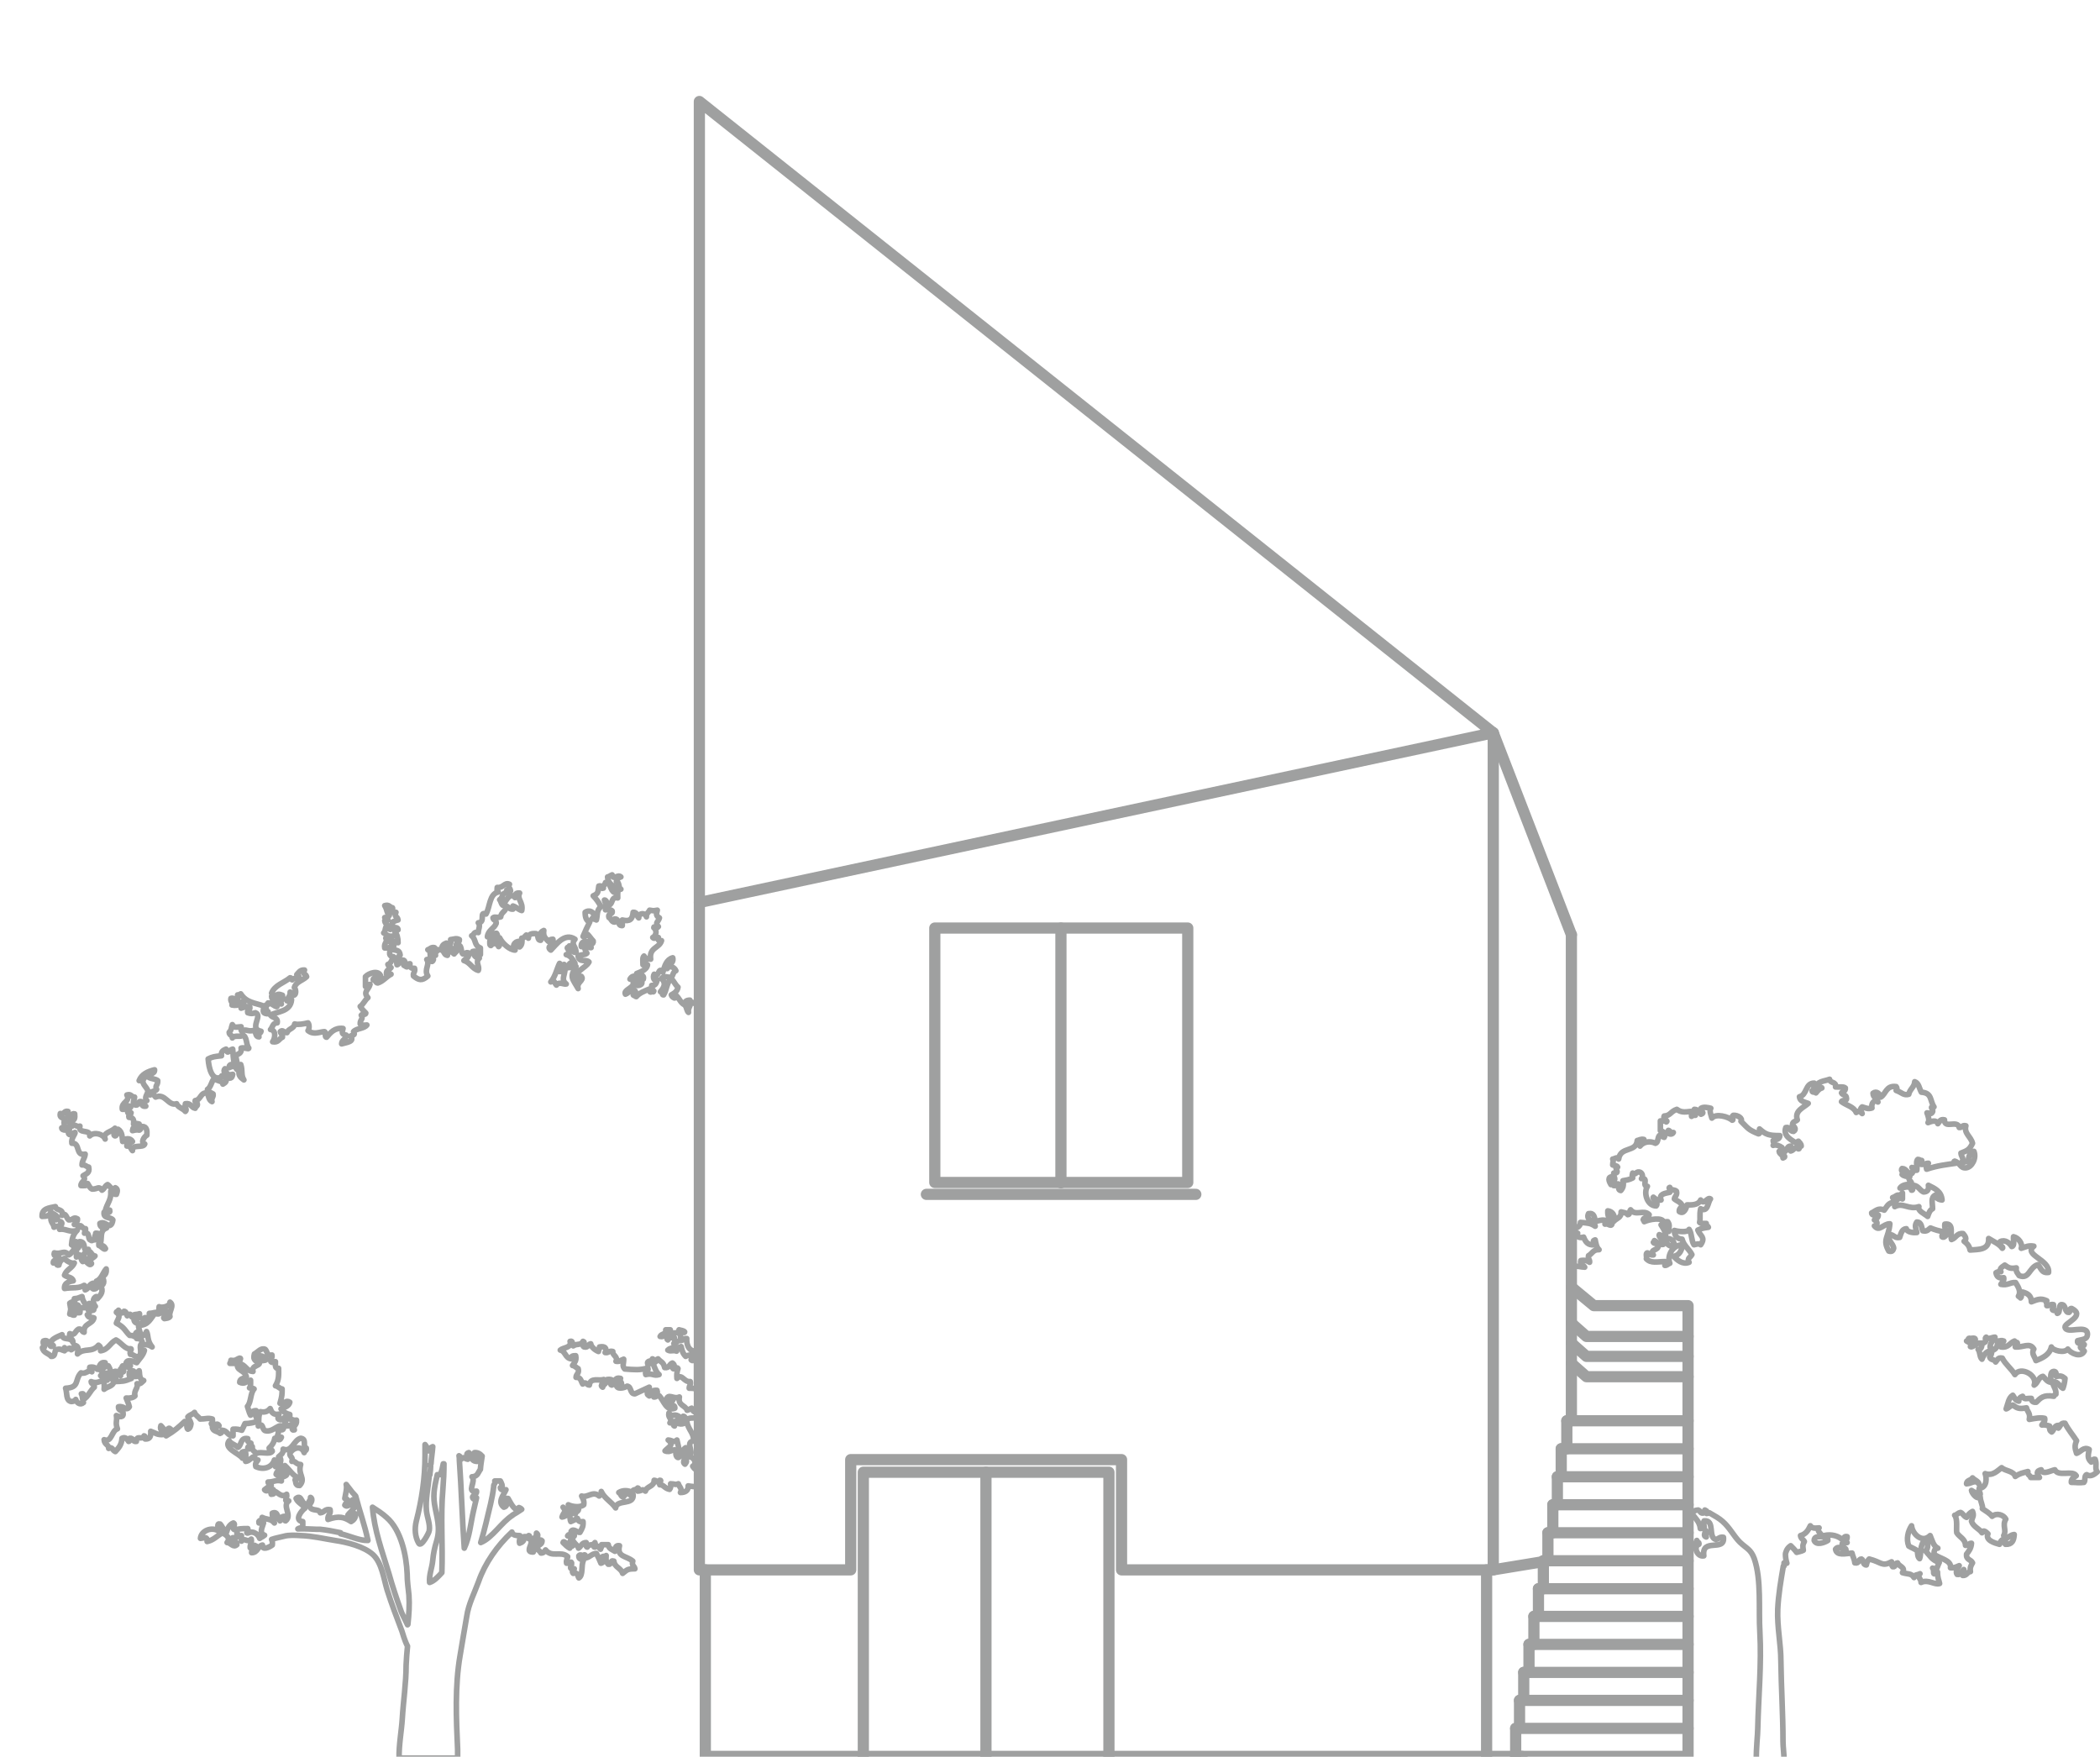 <svg viewBox="0 0 60 50.2" xmlns="http://www.w3.org/2000/svg">
  <defs></defs>
  <g transform="matrix(1.001, 0, 0, 1, -436.334, -1060.15)">
    <polygon class="cls-10" points="455.86 1105.01 455.86 1063.05 478.52 1081.09 478.52 1105.01 467.91 1105.01 467.91 1101.86 460.18 1101.86 460.18 1105.01 455.86 1105.01" style="fill: none; stroke: rgb(159, 160, 160); stroke-linecap: round; stroke-linejoin: round; stroke-width: 0.32px;"></polygon>
    <line class="cls-10" x1="478.52" y1="1081.09" x2="455.86" y2="1085.94" style="fill: none; stroke: rgb(159, 160, 160); stroke-linecap: round; stroke-linejoin: round; stroke-width: 0.32px;"></line>
    <rect class="cls-10" x="462.58" y="1086.67" width="7.22" height="7.27" style="fill: none; stroke: rgb(159, 160, 160); stroke-linecap: round; stroke-linejoin: round; stroke-width: 0.32px;"></rect>
    <line class="cls-10" x1="466.18" y1="1093.95" x2="466.18" y2="1086.67" style="fill: none; stroke: rgb(159, 160, 160); stroke-linecap: round; stroke-linejoin: round; stroke-width: 0.32px;"></line>
    <rect class="cls-10" x="460.54" y="1102.22" width="7.01" height="8.12" style="fill: none; stroke: rgb(159, 160, 160); stroke-linecap: round; stroke-linejoin: round; stroke-width: 0.32px;"></rect>
    <line class="cls-10" x1="464.04" y1="1110.34" x2="464.04" y2="1102.22" style="fill: none; stroke: rgb(159, 160, 160); stroke-linecap: round; stroke-linejoin: round; stroke-width: 0.32px;"></line>
    <polyline class="cls-10" points="478.33 1105.01 478.33 1110.34 467.55 1110.34" style="fill: none; stroke: rgb(159, 160, 160); stroke-linecap: round; stroke-linejoin: round; stroke-width: 0.32px;"></polyline>
    <polyline class="cls-10" points="456.03 1105.01 456.03 1110.34 460.54 1110.34" style="fill: none; stroke: rgb(159, 160, 160); stroke-linecap: round; stroke-linejoin: round; stroke-width: 0.32px;"></polyline>
    <line class="cls-10" x1="462.34" y1="1094.28" x2="470.03" y2="1094.28" style="fill: none; stroke: rgb(159, 160, 160); stroke-linecap: round; stroke-linejoin: round; stroke-width: 0.32px;"></line>
    <line class="cls-10" x1="478.52" y1="1105.01" x2="479.92" y2="1104.78" style="fill: none; stroke: rgb(159, 160, 160); stroke-linecap: round; stroke-linejoin: round; stroke-width: 0.32px;"></line>
    <line class="cls-10" x1="478.52" y1="1081.09" x2="480.75" y2="1086.86" style="fill: none; stroke: rgb(159, 160, 160); stroke-linecap: round; stroke-linejoin: round; stroke-width: 0.32px;"></line>
    <line class="cls-10" x1="480.75" y1="1100.75" x2="480.75" y2="1086.86" style="fill: none; stroke: rgb(159, 160, 160); stroke-linecap: round; stroke-linejoin: round; stroke-width: 0.32px;"></line>
    <polyline class="cls-10" points="484.08 1100.75 484.08 1097.46 481.39 1097.46 480.75 1096.93" style="fill: none; stroke: rgb(159, 160, 160); stroke-linecap: round; stroke-linejoin: round; stroke-width: 0.32px;"></polyline>
    <polyline class="cls-10" points="484.08 1098.34 481.18 1098.34 480.75 1097.96" style="fill: none; stroke: rgb(159, 160, 160); stroke-linecap: round; stroke-linejoin: round; stroke-width: 0.32px;"></polyline>
    <polyline class="cls-10" points="484.08 1098.91 481.18 1098.91 480.75 1098.53" style="fill: none; stroke: rgb(159, 160, 160); stroke-linecap: round; stroke-linejoin: round; stroke-width: 0.32px;"></polyline>
    <polyline class="cls-10" points="484.08 1099.49 481.18 1099.49 480.75 1099.11" style="fill: none; stroke: rgb(159, 160, 160); stroke-linecap: round; stroke-linejoin: round; stroke-width: 0.32px;"></polyline>
    <polyline class="cls-10" points="479.16 1110.34 484.08 1110.34 484.08 1100.75 480.62 1100.75" style="fill: none; stroke: rgb(159, 160, 160); stroke-linecap: round; stroke-linejoin: round; stroke-width: 0.32px;"></polyline>
    <line class="cls-10" x1="480.46" y1="1101.55" x2="484.08" y2="1101.55" style="fill: none; stroke: rgb(159, 160, 160); stroke-linecap: round; stroke-linejoin: round; stroke-width: 0.32px;"></line>
    <line class="cls-10" x1="480.35" y1="1102.35" x2="484.08" y2="1102.35" style="fill: none; stroke: rgb(159, 160, 160); stroke-linecap: round; stroke-linejoin: round; stroke-width: 0.32px;"></line>
    <line class="cls-10" x1="480.22" y1="1103.15" x2="484.08" y2="1103.15" style="fill: none; stroke: rgb(159, 160, 160); stroke-linecap: round; stroke-linejoin: round; stroke-width: 0.32px;"></line>
    <line class="cls-10" x1="480.08" y1="1103.95" x2="484.08" y2="1103.95" style="fill: none; stroke: rgb(159, 160, 160); stroke-linecap: round; stroke-linejoin: round; stroke-width: 0.32px;"></line>
    <line class="cls-10" x1="479.95" y1="1104.75" x2="484.08" y2="1104.75" style="fill: none; stroke: rgb(159, 160, 160); stroke-linecap: round; stroke-linejoin: round; stroke-width: 0.32px;"></line>
    <line class="cls-10" x1="479.81" y1="1105.55" x2="484.08" y2="1105.55" style="fill: none; stroke: rgb(159, 160, 160); stroke-linecap: round; stroke-linejoin: round; stroke-width: 0.32px;"></line>
    <line class="cls-10" x1="479.68" y1="1106.34" x2="484.08" y2="1106.34" style="fill: none; stroke: rgb(159, 160, 160); stroke-linecap: round; stroke-linejoin: round; stroke-width: 0.32px;"></line>
    <line class="cls-10" x1="479.54" y1="1107.14" x2="484.08" y2="1107.14" style="fill: none; stroke: rgb(159, 160, 160); stroke-linecap: round; stroke-linejoin: round; stroke-width: 0.32px;"></line>
    <line class="cls-10" x1="479.39" y1="1107.94" x2="484.08" y2="1107.94" style="fill: none; stroke: rgb(159, 160, 160); stroke-linecap: round; stroke-linejoin: round; stroke-width: 0.32px;"></line>
    <line class="cls-10" x1="479.27" y1="1108.74" x2="484.08" y2="1108.74" style="fill: none; stroke: rgb(159, 160, 160); stroke-linecap: round; stroke-linejoin: round; stroke-width: 0.32px;"></line>
    <line class="cls-10" x1="479.16" y1="1109.54" x2="484.08" y2="1109.54" style="fill: none; stroke: rgb(159, 160, 160); stroke-linecap: round; stroke-linejoin: round; stroke-width: 0.32px;"></line>
    <line class="cls-10" x1="478.33" y1="1110.34" x2="479.34" y2="1110.34" style="fill: none; stroke: rgb(159, 160, 160); stroke-linecap: round; stroke-linejoin: round; stroke-width: 0.32px;"></line>
    <polyline class="cls-10" points="480.62 1100.75 480.62 1101.55 480.46 1101.55 480.46 1102.35 480.35 1102.35 480.35 1103.15 480.22 1103.15 480.22 1103.95 480.08 1103.95 480.08 1104.75 479.95 1104.75 479.95 1105.55 479.81 1105.55 479.81 1106.34 479.68 1106.34 479.68 1107.14 479.54 1107.14 479.54 1107.94 479.39 1107.94 479.39 1108.74 479.27 1108.74 479.27 1109.54 479.16 1109.54 479.16 1110.34" style="fill: none; stroke: rgb(159, 160, 160); stroke-linecap: round; stroke-linejoin: round; stroke-width: 0.32px;"></polyline>
    <path class="cls-19" d="m455.86,1088.72s-.11.02-.09.11c-.08.01-.07-.06-.16-.03,0,.11-.08.15-.06.28-.05-.04-.05-.14-.09-.19.02-.07.16-.02.13-.16-.1,0-.15.04-.16.13-.1-.05-.14-.17-.22-.25-.03,0-.02.06-.06.06-.05-.02-.08-.05-.09-.09.09-.05.17-.1.19-.22-.07-.06-.1-.14-.19-.25-.13.1-.13.33-.22.47-.08.01.02-.14-.09-.09.1-.12.17-.24.03-.38.08-.09.15-.03.28-.03.05-.06.05-.16.13-.19-.04-.1-.18-.17-.25-.06-.06-.09.21-.12.16-.31-.18.05-.23.23-.28.41-.14-.18-.1.17-.25.06-.05.08,0,.23.09.16-.03.08-.04.17-.16.16,0,.08.02.13.06.16-.02.07-.05-.04-.09.03-.04,0-.03-.06-.03-.09-.14.06-.29.11-.38.22-.03,0-.03-.03-.06-.03-.09-.03.07-.05.03-.13-.14-.08-.18.06-.28.09-.06-.11.19-.17.22-.28.06.05.26.05.25-.06-.13,0-.15.05-.25,0,0-.07.11-.01.16-.03,0-.09-.18-.13-.25-.06.11-.18.21-.01.38,0,.04-.16-.15-.09-.19-.16.06-.03.29-.09.31-.25-.05-.04-.08-.04-.13,0,0-.09-.02-.21.03-.25.07.1.07.07.19.09-.05-.34.25-.31.31-.53-.08.02-.11-.01-.09-.09-.1-.02-.1.06-.16,0,.1-.05.13-.2.03-.28,0-.07.08.05.13-.03-.11-.12,0-.13.03-.25-.09-.06-.1-.09-.06-.22-.13.02-.09.02-.22,0-.03.07-.1.09-.09.19-.03-.12-.22-.13-.22.03-.06-.05-.04-.17-.16-.16-.02.21-.1.27-.31.22v.16c-.15.01-.07-.2-.22-.19v.09c-.09,0-.09-.1-.16-.13-.04-.14.12-.07.09-.19-.04-.04-.11-.04-.19-.03.04-.1.03-.11-.03-.28.09,0,.04.15.16.13.08-.06.04-.23.22-.19,0-.12-.02-.25.09-.25-.08-.04-.03-.2-.13-.22.02-.07.06-.11.13-.13-.09-.09-.22.11-.25-.06-.05.02-.08.05-.13.06.01.14.09.22.19.28.02.1-.06.1,0,.16-.12-.06-.09-.27-.25-.28-.01.06-.07.08-.06.16-.1.04-.02-.1-.13-.06-.03.16,0,.21-.16.28.09.09.16.19.22.31-.13.11-.09.22-.13.38-.03-.02-.07-.03-.13-.03.15-.12-.03-.3-.19-.19,0,.14.03.24.13.28-.08.16-.11.22-.19.41.06,0,.1-.02.13-.06.06.06.1.13.16.19.02.1-.1.07-.06.19-.08.01-.07-.06-.16-.03.03-.04.08-.06.13-.09-.07-.09-.27-.08-.25.09.13,0,.08.08.16.19-.06.06-.2.03-.25.09.04.19.22.07.31.16-.11.2-.41.22-.38.57.11,0,.12-.09.16-.16.1.12-.15.16-.09.35-.17-.3-.25-.32-.06-.63-.14.05-.18,0-.31.06-.02.23-.12.31.03.44-.05.02-.21-.08-.28.03-.06-.06-.04-.16-.16-.09.13-.15.18-.4.25-.53.1.06-.05.14-.03.22.07.06.18-.05.16-.19.12.24.1-.16.31-.03-.06-.11-.12-.22-.25-.25.11-.03.09-.1.03-.19,0-.03.06-.02.06-.06.06.07.06.19.19.19,0-.19-.16-.22-.03-.38-.3-.2-.54.16-.69.31-.15-.11.1-.14.06-.31-.06,0-.1.02-.13.06-.07-.08-.16-.13-.13-.31-.13.05-.14.2-.09.28-.11,0-.05-.16-.13-.19-.13-.01-.22.01-.22.13-.03-.02-.05-.06-.06-.09-.04.03-.06.09-.13.09.02.12,0,.2-.06.25-.07,0,.04-.08,0-.16-.17,0-.22.16-.13.25-.14,0-.36-.18-.44-.35-.16.04.07.17-.03.25-.04-.1-.15-.12-.22-.03-.04,0-.03-.08-.03-.13.06.02.3-.07.19-.22-.09,0-.13.05-.13.16-.1.04-.02-.1-.13-.06.02-.19.19-.23.25-.38.02-.1-.08-.08-.09-.16.05-.05.11.01.22-.03.01-.14.16-.15.16-.31.07.03.09.1.19.09v-.09c.1.03.15.1.25.13.05-.24-.15-.33-.06-.5-.1-.01-.14.03-.13.13-.15-.18-.27.12-.35.22-.05-.04-.05-.12-.09-.16.12-.08.04-.21.22-.19-.03-.14-.04-.06.09-.06-.01-.11-.09-.08-.03-.19-.14-.07-.17.11-.35.09,0,.05-.02.12.03.13-.26.06-.23.42-.35.63-.21-.09,0,.24-.22.25.07.08,0,.18,0,.28-.14-.04-.11.07-.19.09.14.12.06.27.25.35v.19c-.08-.03-.08-.13-.22-.09.03.1.07.18.19.19-.13.12.02.23-.03.35-.18-.05-.23-.23-.41-.28.05-.06.16-.07.13-.22-.09-.03-.08.04-.16.03-.08-.07,0-.29-.19-.25,0-.08.1-.07.09-.16-.1-.05-.14-.01-.25,0,.03.14-.05.16-.06.25.12-.02.15.04.25.03,0,.06-.06.08-.09.13-.09-.09-.25-.11-.22-.31-.08.03-.14.07-.13.19.05.05.18.03.16.16-.14-.02-.05-.18-.28-.16-.01.06-.09.06-.06.16-.15-.04.05-.16-.03-.22-.1-.02-.12.04-.19.06.14.07-.01.25.16.28-.05.14-.07-.03-.19,0,.1.14-.09.29.03.47-.17.15-.26.12-.41,0-.02-.1.06-.11.03-.22-.1.01-.14-.03-.13-.13-.07,0-.1.03-.09.09-.03,0-.03-.03-.06-.03-.09-.03.06-.11-.03-.16-.14-.04-.1.11-.19.13-.02-.09,0-.21.09-.28-.02-.16-.12-.12-.22-.16.07-.08.04-.25-.09-.22.06-.09.16.04.25.03,0-.14-.03-.25-.09-.31.02-.03.06-.05.09-.06,0-.07-.08-.07-.16-.06v-.16s.1-.05.16-.06c-.02-.13-.12-.06-.06-.22h-.13c-.09-.03.07-.05.03-.13-.08-.01-.09-.1-.22-.06.08.13.05.2.13.28-.02.04-.07.06-.13.06.01.04.04.06.09.06,0,.04-.06.03-.09.03.01.12.13.14.19.22-.05.1-.08-.07-.16-.03-.02.06-.02.13-.06.16.08.04.12.11.25.09,0,.08-.11.06-.19.06.06.12-.06.13-.03.28.07,0,.12,0,.16-.03.03.07-.11.26.09.28-.05.08-.06.19-.16.22.02.05.05.08.09.09-.04.06-.15.06-.13.19.09,0,.06-.05.13,0-.14.07-.22.2-.38.25-.06,0-.06-.09-.13-.09,0-.1.18-.03.22-.09-.05-.21-.35-.1-.44,0v.28c.09.02.06-.06.13-.06-.04.16-.21.21-.06.38-.09.07-.13.19-.22.25.04.07.1.13.16.19,0,.06-.11.02-.13.06.07.12-.04.12-.03.25.04.04.11.04.19.03-.08.11-.29.09-.38.19.06.12-.02.08-.09.13.14.16-.13.18-.25.22,0-.12.13-.12.13-.25-.12-.03-.13-.05-.09-.19-.24-.03-.36.12-.47.25-.07,0,0-.14-.06-.16-.15.01-.31.1-.47-.03.04-.04.04-.18,0-.22-.12.03-.29.06-.38.03-.02.14-.18.13-.22.25-.1,0-.12-.1-.19-.03.01.06.07.08.06.16-.1.04-.11.16-.28.13.07-.09.11-.33-.06-.35.06-.06.06-.19.19-.19.03-.16-.13-.14-.19-.22.18-.11.57-.09.6-.44-.06,0-.07.04-.13.03.02-.1.1-.13.09-.25.05,0,.01.09.06.09.13.03.11-.17.06-.22.05-.17.24-.2.35-.31-.03-.11-.12-.03-.06-.19-.13-.01-.16.07-.22.13,0,.03.06.02.06.06-.04.05-.15.03-.19.09-.03,0-.02-.06-.06-.06-.18.15-.44.21-.53.44.01.04.04.06.09.06,0,.04-.06.03-.09.03,0,.12.12.13.25.13v-.13h-.13c.04-.08.11-.06.19-.03.04.14-.1.18-.03.25-.03-.02-.07-.03-.13-.03.06.24-.11,0-.25,0,.01.05-.02.06-.06.06,0,.09,0,.16.06.19,0,.03-.03.03-.03.06-.15-.02-.1-.08-.09-.22-.23-.09-.5-.09-.66-.35-.03.02-.05.03-.09.03,0,.08,0,.15.03.19-.17.06-.07-.13-.22-.09-.02.1.05.09.03.19.2.04.26-.06.35-.13.01.12-.13.08-.09.22.12-.03.12-.07.25-.03.02.1-.09.06-.06.16.09.03.13.03.22,0,.22.08-.2.46.16.53-.01.06-.09.06-.06.16-.1,0-.08-.12-.13-.19-.2.06-.24-.06-.35.03-.04,0-.03-.08-.03-.13-.15.01-.19.04-.25-.06-.04.1-.01.13-.09.22,0,.09.09.07.09.16.07-.1.28,0,.28-.09.15.04.1.27.19.38,0,.05-.13-.03-.22,0,.03.16-.09.16-.16.22.03.09.04.19.06.28.05,0,.05-.03.09-.03.06.18,0,.3.09.44-.1-.07-.17-.14-.13-.28-.1.01-.09-.08-.13-.13-.04.03-.12.03-.16.06-.01-.1.07-.1.16-.09-.06-.18-.04-.3-.06-.44-.11.02-.14.18-.19,0-.07.03-.15.06-.13.19-.2.02-.26.03-.38.09.02.28.11.62.35.53.05-.02,0-.1.13,0,.03-.12-.07-.18,0-.25.04.09.04.21.22.16-.02.13-.07.12-.19.09.03.13-.03.15-.09.19-.01-.1-.13-.07-.25-.16-.08.09-.09.25-.19.31.02.07.09.09.16.13.02.1-.06.11-.03.22-.09-.04-.1-.16-.13-.25-.21-.02-.18.2-.35.22-.02.07.06.04.06.09.02.09-.06.06-.06.13-.12-.02-.12-.16-.28-.13-.03.11.06.17,0,.22-.07-.09-.21-.11-.25-.22-.24.08-.32-.31-.6-.19-.06-.06-.05-.11-.16-.06-.01-.13.15-.08.19-.16-.06-.11.04-.11.03-.25-.06-.05-.18-.05-.25-.09-.01-.14.17-.08.16-.22-.2.05-.37.13-.44.31.1.01.08-.08.16-.09-.14.16.04.24.09.38,0,.1-.12.19-.03.28-.06,0-.13.07-.03.16-.11.02-.11-.05-.13-.13-.12-.03-.05.14-.19.09-.08-.04,0-.16,0-.22-.1,0-.09-.1-.22-.06.11.2-.17.19-.13.41.12.02.06-.14.22-.09.08.05-.12.07-.06.19h.09c0,.06-.09.04-.06.13.11,0,.15.06.13.19.1-.02.06-.02.16,0-.04.09-.17.02-.19.19.25-.07.16.07.28-.12.13,0,.14.12.13.25-.07.03-.19.21-.06.25-.04.13-.37-.01-.35.19-.05-.05-.05-.14-.16-.13-.02-.12.11-.08.16-.13-.06-.11-.22-.1-.28,0-.02-.11,0-.27-.13-.35-.06.03,0,.18-.09.19-.08-.03.04-.12,0-.22-.1.11-.36.12-.28.31-.05-.14-.31-.22-.44-.09.02-.21-.34-.04-.28-.28-.1.04-.17-.09-.22,0-.04-.03-.06-.08-.09-.13.04-.08.19.05.16-.22-.1-.03-.06.08-.13.09-.08-.04-.1-.07-.06-.16-.12-.03-.09.09-.22.06-.03.12.07.12.13.16-.07.14.06.2-.09.25,0,.09.22.09.19-.03.1.05-.06.17.03.22.1.03.1-.05.16-.06.02.03-.12.17-.09.31.25-.02.09.37.38.31-.01.12-.09.18-.09.31.1-.01.12.05.19.06.04.18-.08.19-.16.25.12.13-.07.16-.06.28.08,0,.18.02.19-.06.04.06.06.13.13.16.17,0,.18-.1.28.03.07-.04.08-.12.16-.16.06.03.13.2.22.09.08.04.06.11.03.19-.11.02-.04-.13-.16-.09.02.25-.1.33-.16.57.06,0,.07-.04.13-.03.03.11-.1.05-.16.06-.03.19.19.13.25.22-.01.07-.03.14-.09.16-.11-.02-.17-.12-.28-.06,0,.1.07.14.19.13-.22.08-.11.3-.19.5.1-.01.13.04.16.09-.03.06-.13-.08-.19-.09-.02-.14.13-.36-.09-.35,0,.07-.05.09-.03.19-.09,0-.06.05-.13,0-.07-.04,0-.23-.16-.19,0-.06.04-.07.03-.13-.1.02-.14-.18-.19-.03-.06-.01,0-.14-.13-.09.03-.05.1-.07.09-.16-.12-.07-.12.04-.25.03-.06-.04-.08-.23-.19-.13.05-.2-.17-.12-.19-.25-.18.04-.39.05-.38.28.13,0,.23-.02.25-.13.05.07.18.07.19.19-.04.1-.11-.03-.19,0,0,.12.08.15.09.25.06-.05.23,0,.19-.16.1.06-.05.14-.03.22.18-.03.28.1.5.03-.12.11-.15.27-.16.41.1.03.07-.08.13-.09.09.06-.15.13-.03.22.11,0,.13-.1.13-.22.22,0,.06.33.25.22,0,.1-.12.07-.13.16.01.14.09.13.19.09.02-.1-.05-.09-.03-.19.06.03.07.12.16.13-.05.07-.18.08-.16.22.03-.02.06-.04.06,0-.07.11-.18-.17-.25-.06-.05-.04-.05-.14-.09-.19-.04.01-.05.05-.09.06v-.19c-.14-.02-.13.1-.22.13-.13-.16-.22,0-.41-.06-.04.12.09.08.13.13,0,.1-.17.04-.16.16.12-.05.06.09.16.06.02-.1.07-.16.16-.19.05.08.22.16.28.13-.06.15-.23.19-.28.35.07.06.22.05.25.16-.06.01-.27.04-.25.22.24-.04.39.01.56-.09.04,0,.03.08.03.13.1-.03.11-.16.22-.19.07,0,0,.12-.03.13.08.1.17-.04.22-.06,0-.08-.05-.1-.09-.13.15-.06.18-.24.28-.35.01.07,0,.19-.13.22.07.05.1.25-.03.25.09.17.02.26-.09.38-.03,0-.02-.04-.03-.06-.12.04-.1.2-.03.28-.09.02-.2-.2-.19,0-.1-.06-.17-.14-.19-.28-.12.04-.1.05-.22.06.08.08-.08.08-.13.13.03.2.04.13,0,.31.06,0,.07.04.13.03.01-.07-.02-.08-.03-.13.07.02.09.08.19.06.03-.13-.09-.12-.13-.19.01-.08.14-.02.09.06.18-.02.26-.02.44.03,0,.07-.11.01-.16.03.04.04.04.12-.03.13.04.11.13.06.19.09-.04.19-.31.15-.28.41-.07-.01-.06-.11-.16-.09-.11.06-.09.2-.25.13-.04.16.1.13.09.25-.07-.18-.29-.03-.31-.22-.11.05-.45.17-.25.31-.14.12-.08-.21-.28-.13-.05.09.11.19-.03.19.02.15.18.16.25.25.12.01.09-.11.13-.19.14-.04.14,0,.25.03v-.09c.08.13.14-.07.19.06.05-.03.1-.05.09-.13.15.03.1.11.09.25.2-.19.4-.02.6-.25.05.03.07.08.06.16.22-.03.27-.23.44-.31.14.07.27.28.41.25.07,0-.04.08,0,.16.1,0,.12.09.25.06.11-.14-.04-.3.09-.38,0-.09-.05-.13-.16-.13,0-.09.15-.11.06-.19-.1-.01-.09.08-.13.13-.03-.02-.07-.03-.13-.03-.13-.12-.14-.23-.38-.35.05-.14.14-.21,0-.31,0-.03.06-.02.06-.06.04.06.1.13.16.03.06,0,.06.08.09.13.07-.06.09-.07.13.03.07-.1.11-.05.22-.09v.09c0,.07-.14,0-.16.06,0,.11.09.14.22.13.09-.09.03-.24.19-.13.03-.04.04-.08.03-.16.11,0,.18-.05.31-.03-.03-.04-.04-.08-.03-.16.07.04.31,0,.31-.13.14.1-.05.28,0,.41-.03.05-.1.05-.16.06-.08-.05.12-.08.09-.19-.15-.12-.2.14-.35.03-.13.14-.19.36-.47.35-.03.05.05.21.06.31.09,0,.13-.06.16-.13.06.11.01.26.16.44-.07-.05-.15-.08-.28-.06-.04.04-.04.11-.03.19.05,0,.05-.03.09-.03-.04.15-.14.23-.22.35-.1-.04-.31-.13-.31.06.05,0,.12-.02.13.03-.04.08-.16,0-.22,0-.03.03-.02.09-.06.09.01.04.04.06.09.06-.01.06-.14,0-.09.13-.03-.08-.13-.18-.22-.09-.03.1.1.04.09.13-.01.04-.06.05-.06.09-.1-.02-.04-.08-.03-.16h-.13s-.04.08-.03.16c-.08-.02-.1-.11-.19-.13.04-.05.16-.09.22-.06.1-.05.04-.15,0-.22-.11,0-.14.09-.22.13-.08-.07.18-.07.13-.22-.16-.03-.15.12-.22.19-.05-.04-.11-.08-.22-.06-.02.09.06.06.06.13-.1-.08-.16.08-.31.03-.19.2-.03.42-.44.44.05.13,0,.35.16.38.06,0,.11-.02.13-.06.02.08.12.18.22.09-.03-.07-.02-.19-.06-.25.11-.03.05.1.06.16.14-.08.19-.25.31-.35.01-.1-.09-.08-.09-.16.11.05.22.02.31-.03.07.03.07.14.06.25.09-.08.25-.08.28-.22.26-.01.28,0,.5-.09-.07-.01-.1-.21,0-.22.1-.01.1.07.09.16.13.04.06-.13.13-.16.02.08-.01.25.13.28-.05.04-.08.11-.19.09.04.13-.1.19-.06.35-.05.05-.14.07-.25.06.03.08.07.16.09.25-.09.14-.15-.04-.31,0-.01.11.09.09.13.16.03.16-.1.13-.19.09.03.16-.04.19.03.38-.17.05-.16.4-.38.31.01.15.14.14.13.25.11-.06.1.05.19.09.09-.1.18-.19.19-.38.1-.05.14.02.19.09.04,0,.03-.06.03-.09.11-.02.08.11.19.09,0-.2.17-.02.22-.16.04,0,.03.06.03.09.14.01.17-.08.16-.22.12.04.2.12.38.09,0-.12-.14-.09-.09-.25.04.05.09.08.09.16.11.02.1-.15.19-.06-.05.05-.13.08-.13.19.24-.14.36-.25.53-.41.1,0,.03.18.09.22.06-.02.08-.08.09-.16-.02-.08-.06-.13-.09-.19.05-.06.14-.07.19-.13.03.09.11.12.16.19.17,0,.21-.04.35,0,0,.05.02.12-.03.13.05.14.15-.07.22.06,0,.06-.15-.05-.19.03,0,.14.15.12.22.19.04-.01.06-.04.06-.09.15.01.15.16.31.16v-.19c.11-.01.18.01.25.03.03-.06.06-.12.09-.19.14,0,.24-.03.35-.06-.01-.15-.09-.16-.03-.31-.1,0-.15.04-.16.13-.04-.07-.06-.17-.09-.25.11-.12.08-.38.19-.5-.03-.02-.07-.03-.13-.03.04-.04.03-.14.03-.22-.14.05-.18.12-.31.06,0-.12.13-.1.19-.16-.06-.21-.3-.16-.25-.38h-.22s.03-.05.03-.09c.14.03.17-.04.25-.06.07,0-.04.08,0,.16.17.03.19.21.38.22-.06-.2.28-.14.16-.31.08,0,.18.01.22-.03-.06-.12-.31-.18-.31.03-.06-.06-.05-.11-.03-.19.1-.05.19-.19.31-.13.06.06.04.19.19.16.02.1-.05.09-.03.19.06.05.04,0,.13,0,0,.1-.02.21.09.19,0,.17.02.32-.09.5.08.01.11.08.19.09,0,.15,0,.2-.06.41.16.03.15-.11.28-.03-.03.12-.15.14-.25.19.07.1.17.14.25.16v.13c.07,0,.09.05.19.03.02.17-.11.13-.06.28-.1.03-.05-.1-.06-.16-.12.03-.08.07-.22.03,0-.09.06-.13.06-.22-.12-.03-.09.08-.19.06-.1-.02-.04-.08-.03-.16-.17.03-.21-.06-.25-.16-.06.07-.13.12-.28.09-.07.15-.03.22-.06.41.15-.1.1.08.19.13.24.08.44-.29.53-.06-.03.09-.13,0-.19,0,.08.13.03.13,0,.28.07.01.08-.02.13-.03-.05.12-.08.06-.19.03-.02.12-.08.21-.16.28,0,.07.09.03.09.09-.07.11-.33,0-.44.06-.06-.05-.14-.07-.13-.19-.06,0-.04.09-.13.06-.02-.11.13-.04.09-.16-.05-.03-.12-.03-.09-.13-.22-.04-.17.19-.28.25-.11-.1-.19-.09-.25-.19-.17.22.27.35.38.5.02-.12-.09-.18.06-.19.07.03.01.2.03.28.1-.01.14-.09.22-.13.08,0,.02.12.13.09-.03.06-.09.08-.06.19.24.11.47.01.53-.19.07,0,.01.13.03.19.14.03.21-.25.09-.28.06-.06.14-.09.13-.22.25.1.3-.26.5-.31.19.02.04.24.16.28.02.09-.06.06-.06.13-.08-.22-.33-.14-.41.03,0,.1.1.09.06.22.11-.02.1.08.25.09-.09.3.16.39-.03.6-.14.01-.1-.13-.13-.16,0-.05.09-.01.09-.06-.16-.07-.22-.2-.38-.35-.04.12-.23.11-.25.25.14.13.2-.13.31-.03,0,.13-.2.05-.16.22-.16-.04-.21.03-.38.03,0,.07.09.04.09.09-.07.04-.13.08-.19.13.08.1.16-.08.25,0-.01.05-.1.03-.06.13.07,0,.1-.03.09-.09.1.03.2.2.35.09.03.11-.11.21.06.19-.2.14.11.41-.09.57-.07,0,.05-.08-.03-.13-.08,0-.12.05-.13.13-.08-.08-.05-.29-.22-.22,0,.12.03.2.06.28-.1-.13-.22-.09-.35-.16.03.12-.12.05-.09.16h.13c-.03.12-.14.29.03.35-.02,0-.03.01-.04.03-.04.02-.07.04-.1.06-.03-.09-.16-.24-.34-.15-.08,0,.04-.05,0-.13-.2,0-.21.01-.38.03-.1-.04.06-.14-.03-.19-.1.04-.16.13-.19.25-.1-.03-.12-.15-.19-.22-.11-.03-.04.12-.06.19-.19-.11-.48,0-.5.22.11-.01.2-.07.19.09.19-.04.29-.17.44-.25.12.07.23.15.13.28.11,0,.17.16.28.06,0-.11-.12-.09-.13-.19.01-.04.18.06.13-.13.05.01.03.1.13.06v.16c.09-.12.16.06.28-.06.02.12-.04.15-.03.25.08.01.08-.05.13-.07,0,0,0,.01,0,.02.01,0,.03,0,.04,0-.06.05-.13.09-.13.19.18,0,.17-.19.31-.22-.02.16.19.07.28,0,.01-.07,0-.12-.02-.16.11-.04.24-.06.35-.09.14-.04.33-.03.48-.02.34.01.66.09.98.14.34.05.83.17,1.09.41.25.24.3.68.4,1.01.13.41.27.77.42,1.17.02.06.08.28.16.43-.02.18-.03.36-.04.54,0,.52-.08,1.03-.11,1.54-.02.33-.1.75-.09,1.12h1.67c0-.09,0-.17,0-.25-.04-.88-.08-1.81.07-2.68.06-.38.13-.75.19-1.12.05-.35.22-.67.34-1,.18-.52.53-1.02.95-1.41.02.09.11.1.22.1.05,0-.03.13,0,.22.08-.03.14-.07.13-.19.05,0,.12.01.13-.03.05.01-.01.04,0,.09.14.01.23-.02.22-.16.1.07-.03.18-.03.25.12.03.11-.11.19-.03,0,.08-.05.1-.09.13-.14.03-.1-.11-.22-.09,0,.11-.16.29.06.28-.02-.08-.05-.14.03-.19.03.15.1.07.19.22.08,0,.1-.05.13-.09.18.23.43.02.63.19,0,.07-.05.09-.03.19.07.01.08-.02.13-.03.07.07-.13.21.09.19-.02.06-.09.06-.03.13.14-.04.12.07.16.13.13-.08.06-.36.13-.5-.05-.04-.14-.03-.13-.13.05-.07.08.02.16-.03.04,0,.03.06.03.09.13-.02.17-.12.31-.13.05.09.09.18.13.28.1-.02.04-.08.03-.16,0-.06.11-.02.12-.06,0,.07-.03.15.06.25.11.02.04-.13.16-.09.02.18.2.19.25.35.13-.1.13-.13.35-.13-.01-.08-.1-.09-.06-.22-.19-.16-.46-.11-.38-.44-.11-.02-.12.06-.13.16-.07-.05-.18-.07-.19-.19h-.19c.01.07-.02.08-.03.13-.05-.04-.08-.14-.16-.06-.08,0,.04-.05,0-.13-.07.11-.16.02-.22.13-.04,0-.03-.08-.03-.13-.13,0-.14.11-.22.16,0-.06-.11-.12-.16-.22-.09.01-.05.1,0,.13,0,.06-.1.02-.09.09-.07-.04-.13-.1-.19-.16.01-.07.1.04.13.06.06-.02.18-.29,0-.25.07-.12.13.1.19,0,0-.08-.01-.13-.09-.13.07-.1.17.04.25.03.07-.12.1-.18.09-.31-.11.02-.14-.03-.16-.09-.06.03-.12.06-.19.09-.02-.03-.02-.11-.03-.22-.09.02-.13.08-.22.09.04-.14.14-.14.03-.28.07.1.21.14.35.19,0-.07.11-.06.09-.16-.08,0-.13.02-.16.06-.04-.05-.09-.1-.13-.16.07.04.32.1.44,0,.02-.12-.03-.18-.06-.25.17.06.32-.16.5,0,0-.06.09-.04.06-.13.09.2.29.29.41.47.03-.26.53-.06.5-.38-.08,0-.1.06-.09-.06-.09.02-.15.06-.19.13-.07-.01-.07-.1-.13-.13.11-.07.27-.07.38,0,.03-.12.08-.04.16-.13.05.01-.01.04,0,.09.15-.01.11-.08.22,0,.04-.15.25-.12.25-.31.09,0,.12.13.16,0,.08,0-.04.05,0,.13.11-.01.13.1.28.13.03-.04.04-.08.03-.16.12,0,.12.04.22,0,.03.1.12.14.06.25.13,0,.23-.05.22-.19.1.02.21.02.31.04v-.5c-.1,0-.12-.01-.18-.1.18-.12-.05-.35-.19-.25.01.12.03.11-.03.19-.1-.07.03-.18.03-.25-.09-.09-.16.03-.22.06-.07.01-.1-.17-.03-.19-.14-.09-.18.07-.35,0,.1-.11.27-.17.09-.31.14.01.14.09.25,0,.02.11.06.21.06.35.1,0,.12-.09.19-.13,0,.05,0,.2.13.22.09-.13-.14-.38.09-.41.03-.22-.15-.32-.19-.56-.12.11-.23.08-.35,0v.13c-.06-.01,0-.14-.13-.09.08-.13-.06-.13-.03-.28.12.14.13,0,.28.09-.02.03-.03.07-.03.13h.16s.04-.08,0-.13c.06,0,.06.08.09.13.05-.12.22-.06.34-.09v-.19s-.05.03-.06.05c-.06-.02-.11-.06-.13-.13-.05.02-.08.05-.13.06-.05-.15-.27-.13-.22-.38-.18.08-.31-.13-.38.09.11.02.13-.04.19-.06.04.12-.09.08-.13.13.02.1.2.03.19.16-.24.1-.32-.22-.44-.35-.09-.03-.08.04-.16.03-.01-.11.14-.05.09-.19-.14-.01-.2.05-.22.16-.13-.08,0-.13,0-.25-.14.06-.27.13-.41.19-.15,0-.09-.2-.22-.22-.08.05-.32.12-.31-.06.03.02.03.07.09.06.01-.03.03-.06.06-.06-.01-.11-.08-.04-.03-.16-.2-.05-.14.15-.25.19-.09-.03.1-.02.03-.13-.04-.03-.08-.04-.16-.03,0,.12-.11.12-.13.22-.11-.07.07-.11.03-.22-.14.05-.38-.07-.41.16-.08,0-.1-.12-.19-.03-.05-.08-.05-.2-.19-.19,0-.1.1-.11.06-.25-.06-.03-.09-.08-.16-.09.05-.08.12-.13.09-.28-.08,0-.14.01-.13.09-.17-.02-.16-.22-.31-.25.09-.08.33-.06.28-.25.1-.03.04.1.09.13.12-.08.21,0,.28-.13.09.03-.06.11.03.16.12.03.11-.08.19-.09.01.08.1.17.22.22,0-.06.04-.07.03-.13.16-.03.22.04.16.16.1.02.11-.06.22-.03-.02.11.16.15.09.28.11.02.15-.04.22-.06,0,.14-.05.19.03.28.27.02.43.04.66-.03.04.12-.1.06-.06.19.2-.05.22.05.38,0-.1-.08-.13-.23-.19-.35-.09-.02-.06.06-.13.06-.05-.14.13-.06.13-.16.04,0,.03.06.03.09.1.03.07-.08.13-.09.08.1.15.08.19.25.14.02.13-.1.22-.13.05.03.09.11,0,.13.04.1.12-.05.16.03-.03.08-.04.17-.03.28.15-.15.19.11.38.09.02.1-.03.11-.03.19.08,0,.15,0,.21.03v-.72s-.01-.03,0-.07v-.12c-.09-.02-.06.08-.12.09-.1-.03.04-.08.06-.09,0-.1-.21-.07-.25-.03-.08-.08-.1-.15-.13-.28-.07.02-.11.06-.13.13-.12-.04-.16.02-.25-.03.05-.05.12-.07.22-.06,0-.09-.13-.14.03-.16,0-.06-.09-.04-.06-.13-.1-.02-.16,0-.19.06-.07-.03.09-.08.03-.19-.11,0-.11.12-.25.09.03-.08.18-.05.16-.19h.13s-.01.04,0,.09c.11,0,.25.02.25-.09.06.02.13.02.16.06,0,.06-.12-.05-.16.03.05.1.06.09.03.22.09,0,.1-.07.19-.06-.01.13.03.38.28.36m-10.16,5.19c-.19-.04-.39-.08-.59-.1-.04,0-.07,0-.11,0-.11,0-.3-.02-.52-.01.03-.02.07-.04.14-.02v-.19c-.26-.03-.03-.32.06-.38-.06-.12-.2-.15-.25-.28.18-.14.13.22.35.16,0-.09.07-.1.06-.19.08.03.02.18-.03.19,0,.25.27.1.31.25.12-.01.13-.12.28-.09.03.14-.08.15-.06.28.31-.11.46-.07.66.06.07-.04.13-.1.13-.22-.1-.03-.12.03-.16.06-.03,0-.03-.03-.06-.03.09-.12.29-.23.19-.44-.1-.01-.1.07-.09.16-.1-.02-.12.07-.19,0,.03-.08.17-.15,0-.19.02-.13.07-.29.04-.4.06.07.11.15.17.22.03.04.07.07.1.11.11.43.26.83.35,1.27-.24.01-.54-.14-.78-.19Zm1.91,2.63c-.08-.17-.16-.32-.18-.38-.13-.36-.25-.72-.35-1.08-.19-.63-.42-1.24-.47-1.9.14.09.28.18.4.29.42.36.57,1.1.59,1.62,0,.21.03.4.05.6.02.29,0,.56-.03.84Zm.62-4.3s0,.03,0,.05c-.03.33-.11.67-.08.99.02.19.11.38.08.57,0,.05-.23.49-.3.36-.11-.19-.12-.42-.07-.63.16-.63.25-1.23.25-1.88,0-.11,0-.21,0-.31.04.05.06.09.1.18.03-.07.07-.1.12-.12-.01.16-.04.32-.05.49-.01.01-.02.03-.04.04.01,0,.02.02.03.03,0,.07-.01.14-.02.21,0,.01,0,.02,0,.03Zm.39.42c-.07.79,0,1.59-.03,2.39-.11.12-.22.24-.35.28-.02-.22.07-.41.09-.63.02-.21.05-.35.11-.55.12-.4,0-.68-.06-1.06-.05-.31.02-.57.08-.84.02,0,.05,0,.08,0,.05-.09.07-.21.09-.31,0,0,.01,0,.02,0,0,.24-.01.47-.03.72Zm.83-.35c.13.13-.18.46.13.41.02.12-.18.12-.09.22.02,0,.05-.02.09-.03-.03.13-.06.26-.09.39-.08.35-.11.73-.26,1.05-.06-.83-.08-1.68-.14-2.51,0-.04,0-.09-.01-.13.04.02.06.06.06.1.09-.09.08-.02.19,0,.01-.1-.08-.16.03-.19.08.06.04.26.25.25,0-.06-.09-.16,0-.19,0-.11-.09,0-.09-.06.08-.01.16.03.22.1-.02.13-.04.24-.05.38-.06.07-.07.2-.23.21Zm1.16,1.1c-.32.2-.57.64-.91.78.11-.36.19-.73.28-1.1.04-.17.07-.33.09-.5,0,0,0,0,0,0-.01-.08.06-.07.03-.16h.16s.12.21,0,.19c0,.07.08.07.16.06-.07.16-.25.35-.06.5.12-.03.08-.13.03-.22,0-.04.06-.03.09-.03.08.13.14.3.31.35v-.09s.06.02.08.05c-.09.06-.18.12-.27.17Z" style="fill: none; stroke: rgb(159, 160, 160); stroke-linejoin: round; stroke-width: 0.16px;"></path>
    <path class="cls-19" d="m484.08,1104.31c.1,0,.21.02.25-.14,0,.06.08.04.06.11-.17.06-.05.37.14.33-.07-.53.61-.1.56-.53-.12-.02-.13.05-.22.06-.23-.06-.01-.56-.33-.53-.04.09,0,.08,0,.19-.05,0-.06.03-.11.03-.02-.23-.18-.3-.25-.47.06-.02.11-.06.19-.06.07.02.05.12.17.08,0-.02.02-.05.02-.08.02.01.03.02.05.03,0,.02,0,.05,0,.07.03,0,.05-.01.08-.02.14.08.28.16.37.24.21.18.32.42.5.6.2.19.31.2.41.47.21.61.12,1.45.16,2.1.05.92-.04,1.82-.06,2.74,0,.2-.05.58-.04.92h.79c0-.19-.03-.38-.03-.53,0-.77-.05-1.53-.06-2.3,0-.5-.11-.96-.09-1.49.02-.42.09-.82.16-1.23,0,0,.01,0,.02,0,0-.02,0-.03,0-.04,0-.02,0-.03,0-.05.02,0,.05.01.08.01-.03-.1-.04-.18-.04-.26,0-.03.02-.07.03-.1.02-.05.06-.1.12-.14.06.06.12.12.17.19.06-.02.14-.03.19-.06-.02-.14-.02-.15.03-.25-.03-.06-.1-.08-.11-.17.15-.04.22-.15.28-.28.06.1.21.06.25.06-.09.09.08.16.08.25-.12,0-.22,0-.22.11.06.15.3.06.39,0,.02-.11-.13-.03-.11-.14.22-.05.42.01.55.14.01-.06.02-.13.11-.11.01.09-.06.11,0,.17-.06,0-.11,0-.14.03-.03.14.11.09.11.19-.1-.04-.22-.14-.3-.03.03.2.3.12.47.11.02.1.07.17.08.28.14.03.09-.11.19-.11.07.03.03.17.14.17.01-.07.04-.13.08-.17.36.09.36.23.64.08,0,.06,0,.11.03.14.1.02.06-.11.14-.11.04.11.24.12.14.28.16.05.25.01.33.14,0-.09.11-.07.17-.11-.09.1.04.15.03.25.21-.1.39.08.53.03-.02-.1-.06-.15-.06-.33-.07-.04-.09.11-.11.03,0-.06,0-.11-.03-.14.04,0,.05.04.11.03.03-.06.05-.14.08-.19-.22-.08-.25-.18-.39-.33.08-.04.08-.29,0-.33-.18.14-.12.43-.17.55-.05-.04-.06-.12-.06-.22-.07-.06-.17-.09-.25-.14-.08-.2-.02-.43.08-.58.02.23.3.51.53.28.06.14.09.3.22.36-.09,0-.11.08-.11.17.15.13.51.17.47.39.11.01.18-.03.25-.06-.04.06-.12.17-.06.25.13.02.13-.09.19-.14,0,.07-.05.08-.03.17.12.01.12-.1.22-.11-.02-.12.02-.18.06-.25-.04-.1-.19-.08-.17-.25.06-.08.13-.16.14-.31-.08,0-.09.06-.17.06-.01-.19-.17-.23-.25-.36-.02-.1.03-.4-.06-.5.07-.01.09-.07.17-.08.07.03.09.11.17.14.04-.07.09-.13.17-.17.05.13,0,.15-.03.28.05.16.22.21.3.33.03-.11.13-.01.17.03-.08.18.18.26.33.3.03-.07.05-.16.17-.14,0,.07-.05.09,0,.14.19.01.24-.11.25-.28-.1.01-.15.07-.22.11,0-.06-.08-.03-.08-.08.09-.15-.05-.29.06-.47-.06-.12-.26-.19-.39-.08-.07-.09-.18-.15-.28-.22.03-.06-.06-.21-.06-.33-.12.08-.25-.15-.25-.19.08.04.13.11.25.11,0-.06-.05-.08-.03-.17.24-.02.21-.33.17-.42.22.08.37-.1.47-.17.11.1.34.09.39.25.13-.09.21-.1.36-.14-.02.11.07.1.08.17h.25c-.07-.11-.11-.18.05-.22.04.16.28.02.39,0,.1.21.51,0,.61.17-.06.05-.15.08-.14.19.18,0,.2.02.36,0,.05-.05,0-.2.08-.22.12.08.24-.03.3-.08-.08-.11,0-.21-.06-.36-.09-.02-.06.07-.11.08-.12-.11-.09-.2-.06-.36-.16-.09-.24.07-.36.11-.05-.15-.06-.22,0-.36-.11-.17-.24-.32-.33-.5-.13-.02-.13.09-.19.14v-.08c-.12,0-.12.14-.19.19-.05-.03-.07-.08-.06-.17-.07-.02-.13-.04-.22-.03.03-.06.1-.09.08-.19-.14-.03-.26,0-.44.03.04-.18-.06-.22-.08-.33-.21.04-.27.01-.39-.08-.08.02-.12.09-.19.11.05-.14.07-.32.19-.39.05.07.07.15.17.17,0-.08.05-.12.11-.14.05.11.11.05.25.06,0,.08.05.12.14.11.12-.12.2-.22.5-.17,0-.03.03-.04.06-.06.02-.16-.12-.27-.08-.36.15,0,.18.14.28.19.03-.08.05-.17.06-.28-.09-.07-.11-.08-.25-.06,0-.08,0-.15-.08-.14-.13.02-.05.26-.08.31-.11-.02-.15-.11-.22-.17-.14.03-.14.19-.25.25.11-.28-.39-.55-.55-.3-.1-.17-.27-.29-.36-.47-.13-.03-.14.06-.19.11-.02-.08-.15-.05-.17-.14.04-.04.06-.11.06-.19-.16.02-.23.12-.28.25-.07-.06-.05-.21-.11-.28.09,0,.1-.07.11-.14-.14-.12-.25.11-.33.06,0-.04.07-.02.06-.08-.07-.01-.11-.05-.17-.08.06,0,.03-.08.08-.08.05.02.16-.03.17.03-.02.02-.07.13,0,.14.05-.06.22,0,.28-.06.05-.07-.03-.1.03-.14.06.08.17,0,.25,0-.04.1-.13.14-.14.28.05.01.02.11.11.08.08-.04.11-.13.11-.25.1,0,.08-.03.17,0-.02.06-.08.08-.08.17.22.03.25-.12.39-.17,0,.05.08.02.08.06-.04.02-.05.06-.06.11.23.02.41-.14.53.06-.08.13.03.22.06.33.2-.08.39-.17.44-.39.04.1.37.19.47.06.08.12.37.26.47.06-.03-.05-.09-.06-.11-.11.04-.03.1-.03.11-.08-.04-.06-.22.02-.19-.11.14-.04.27-.03.28-.17.02-.33-.61.01-.64-.22-.01-.12.6-.32.19-.53-.09-.01-.01.14-.11.11-.1-.04-.05-.23-.19-.22-.09.03-.01.23-.11.25.03-.12-.12-.05-.14-.11.02-.03.04-.07.03-.14-.1-.02-.11.04-.19.03.02-.09-.05-.09,0-.14-.17-.08-.26-.04-.44.03,0-.18-.11-.24-.25-.28-.08.05,0,.12-.06.17,0-.04-.05-.03-.06-.05.09-.15-.03-.3-.08-.39-.17-.01-.22.09-.42.05.03-.06.1-.09.08-.19-.15.03-.2-.04-.22-.14.03-.02.07-.04.14-.03-.06-.1.05-.14.11-.19.11.08.16.11.33.08-.02.12.05.16.08.22.29.12.28-.23.53-.31.1.08.1.25.31.22.04-.37-.73-.5-.42-.75-.16-.03-.25.03-.36.06.05-.13-.08-.3-.22-.33-.01.1.04.26-.05.28-.06-.1-.19-.21-.33-.14-.05.12.12.15.06.19-.09-.13-.25-.19-.39-.28.02.34-.3.31-.53.33-.02-.12-.09-.19-.17-.25.1-.06.02-.16-.03-.22-.18-.02-.2.13-.33.17-.05-.14.09-.48-.19-.44-.02.14.05.19.11.25-.07.03-.12.17-.19.11-.02-.09.08-.05.06-.14-.14-.02-.27-.06-.39-.11-.06.04-.09.11-.22.08-.04-.1-.03-.25-.17-.25-.07.1-.03.18,0,.3-.07.01-.28,0-.3-.11-.13.01-.15.14-.19.25-.15.03-.16-.08-.28-.08-.09.16.1.25.11.39-.02.06-.04.11-.14.08-.19-.34,0-.38.03-.78-.19,0-.3.24-.44.06.11-.03.09-.13,0-.17.05-.04.11-.06.11-.14-.08,0-.19.02-.19-.06.11-.05.19-.16.36-.08.08-.1.12-.23.3-.22.02-.09-.04-.09-.06-.14.11-.03.11-.11.25-.05,0-.03,0-.08.03-.08v.17c-.12-.07-.23.08-.22.22.24-.13.4.1.69,0-.05.12.16.2.25.28.03-.09.06-.18.14-.22,0-.17-.06-.32.08-.39.02.09.09.13.19.14-.02-.25-.21-.33-.39-.42.02.13-.03.19-.14.19-.11-.05-.14-.17-.28-.19-.08-.01.02.15-.06.14-.05-.18-.27-.04-.33-.06.05-.08.17-.11.31-.11.07-.08-.12-.11-.03-.22-.09,0-.17-.01-.22-.06.06-.1-.06-.09,0-.17.13,0,.13.15.28.14.04-.04.04-.13,0-.17.07,0,.05.1.14.08.02-.09-.04-.26.03-.31.05,0,.06.03.11.03,0,.04-.04.05-.03.11.1.02.13-.03.22-.03-.02.05-.08.07-.05.17.33-.11.57-.13.83-.17-.03,0-.07-.05-.03-.06.17.05.15.21.33.19.16-.02.3-.27.22-.47-.15.02-.15.22-.17.3-.07-.03-.16.05-.17,0,.07-.08-.03-.16-.03-.25.19-.07.25-.11.33-.28-.05-.2-.25-.28-.19-.5-.11-.03-.11.06-.19.05-.05-.23-.43.05-.42-.22-.13-.03-.14.06-.19.11-.04-.12-.18-.07-.28-.03.05-.07,0-.2-.03-.28.07,0,.09.05.14,0,.09-.09-.11-.18.06-.17-.12-.18-.05-.4-.36-.42-.06-.1-.07-.26-.19-.3-.01.16-.14.21-.17.36-.15.04-.19-.05-.36-.11.03-.04.03-.07,0-.11-.29-.04-.29.21-.44.3-.02-.09-.12-.19-.22-.11,0,.13.12.14.14.25-.1-.08-.2.03-.17.17-.12.04-.17,0-.28-.03-.08.07-.03.1,0,.19-.07-.06-.07-.1-.17-.03-.07-.17-.28-.2-.42-.31.02-.06.17,0,.14-.11,0-.09-.11-.07-.14-.14.03-.05.12-.04.11-.14-.05-.05-.18-.02-.28-.03.03-.16-.16-.1-.17-.22-.15.06-.37.05-.39.25.07.03.16-.05.17,0-.08.02-.12.08-.17.14-.02-.04-.11,0-.11-.06.06-.03.06-.13.06-.22-.26,0-.2.34-.42.39.01.13.14.15.25.19-.13.12-.4.21-.31.47-.04.05-.14.04-.14.14.05.06.13.13.03.19-.12,0-.09-.14-.22-.11-.09.26.19.36.33.47,0-.03,0-.08.03-.08.03.04.08.07.08.14-.1-.04-.02.09-.08.08-.12-.08-.12.04-.22.06v-.14c-.14,0-.08.19-.25.17-.01.09.16.12.03.17,0-.1-.1-.1-.11-.19.04-.02.09-.04.08-.11-.07-.05-.17-.09-.25-.06.05-.05,0-.07,0-.14.08-.03.19-.03.19-.14-.32,0-.4-.03-.58-.19-.01.04.03.14-.03.14-.29-.12-.28-.14-.5-.36.06-.08-.09-.18-.22-.17-.07.04.03.14-.03.14-.11-.1-.46-.2-.58-.06-.02-.08-.08-.21-.03-.28-.07-.02-.21-.05-.28,0-.02.1.13.12,0,.17-.05-.06-.09-.14-.19-.14-.06.06.04.08.03.17-.05,0-.09,0-.11.03,0-.06,0-.11-.03-.14-.17.02-.27.03-.39-.06-.18.06-.18.18-.36.19-.05.1.13.13.06.17-.03-.03-.1-.03-.17-.03v.28c.1,0,.15.14.11.19-.05-.01-.07-.06-.14-.05-.05.06-.03.2-.11.22-.16-.08-.35-.04-.44.08,0-.11.12-.09.11-.19-.09-.02-.13.02-.19.03-.03.35-.48.16-.53.53-.03-.08-.12,0-.17,0,.03.09,0,.06,0,.17.05.02.12.01.14.06-.14.01.11.18-.11.17-.03.09.08.17,0,.22-.01-.05,0-.12-.08-.11-.11.03-.03.17,0,.22.05,0,.05-.04.08-.05v.08c.06.02.12-.1.14-.03,0,.07-.02.16.06.17.07-.08.09-.16.06-.28.09-.02.17-.02.28-.08-.02-.09-.02-.05,0-.14.08.08.09-.05.19-.03.08.01.12.13.06.19.22-.03,0,.21.17.22-.12.19,0,.56.25.56.09-.09-.13-.21-.08-.25.06.04.09.11.22.08-.07-.17.11-.19.25-.22.04-.07-.06-.13,0-.14.01.09.15.06.19.11.03.12-.05.14-.06.22.07.06.19.09.22.19-.02.06-.09.08-.08.17.13.09.2-.09.22-.19.1,0,.32.02.39-.14.1.16.2-.1.28-.03-.08.1-.07.39-.28.28-.04.19,0,.26-.03.39.04.04.12.03.19.03-.02.08.05.06.06.11-.12.02-.18.02-.3.08.07.18.23.2.08.42-.05-.05-.13-.01-.19,0-.08-.12-.06-.33-.14-.44-.04.1-.33.06-.42.03,0,.15.07.24.22.25.05.19.2.28.28.44-.04.08-.15.11-.08.22-.18.08-.35-.07-.44-.17.16-.03.23-.16.25-.33-.28,0-.45.32-.36.53-.05.01-.07.06-.14.06v-.11c-.21,0-.4.06-.53-.08.02-.05-.03-.16.03-.17.06.02.08.07.17.06-.12-.18.16-.11.14-.28,0-.06-.12-.03-.14-.08.02,0,.03-.02.03-.05.08.04.11.13.25.11.02-.14-.15-.22-.11-.28.2.06.15.37.44.33-.02-.15-.09-.24-.28-.22.07-.13-.05-.29-.11-.39.04,0,.06-.01.08-.03,0,.12.03.21.14.22,0-.14.04-.18-.03-.28-.05,0-.09,0-.11.03-.02-.18-.44-.09-.56-.03,0-.03-.02-.03-.03-.06.02-.08.16-.04.17-.14-.15-.16-.39.05-.53-.14-.04.04-.01.14-.08.14-.04-.06-.12-.06-.19-.08.01.16-.12.18-.19.25.01-.17-.06-.26-.19-.28-.01.17.05.26.17.3-.06,0-.03.1-.08.11-.07,0-.08-.05-.17-.03,0-.08.05-.06,0-.11-.12-.02-.18.02-.28.03-.02-.12-.03-.25-.19-.22-.09.19.17.21.19.36-.13-.09-.2-.09-.42-.11,0,.14-.14.15-.23.23v.16c.06-.01.1-.06.15-.08-.07.12.09.14.17.11.05.13.12.24.3.22.01-.09-.07-.11.03-.14.02.11.04.22.11.28-.17-.01-.2.12-.3.17-.02.1.04.11.03.19-.06-.04-.13-.07-.25-.05-.04.14.08.12.11.19-.1,0-.24-.05-.34-.02m2.67-3.83s.05-.02.06-.06c.05.01.05.08.14.06-.04.08-.13.04-.19,0Zm1.11,11.37c.06.01.01.14.03.19-.1-.03-.02-.11-.03-.19Zm7.46-1.33c0-.11.13-.09.17-.17.06.07.17.09.19.19-.1-.18-.27.01-.36-.03Z" style="fill: none; stroke: rgb(159, 160, 160); stroke-linejoin: round; stroke-width: 0.16px;"></path>
  </g>
</svg>
